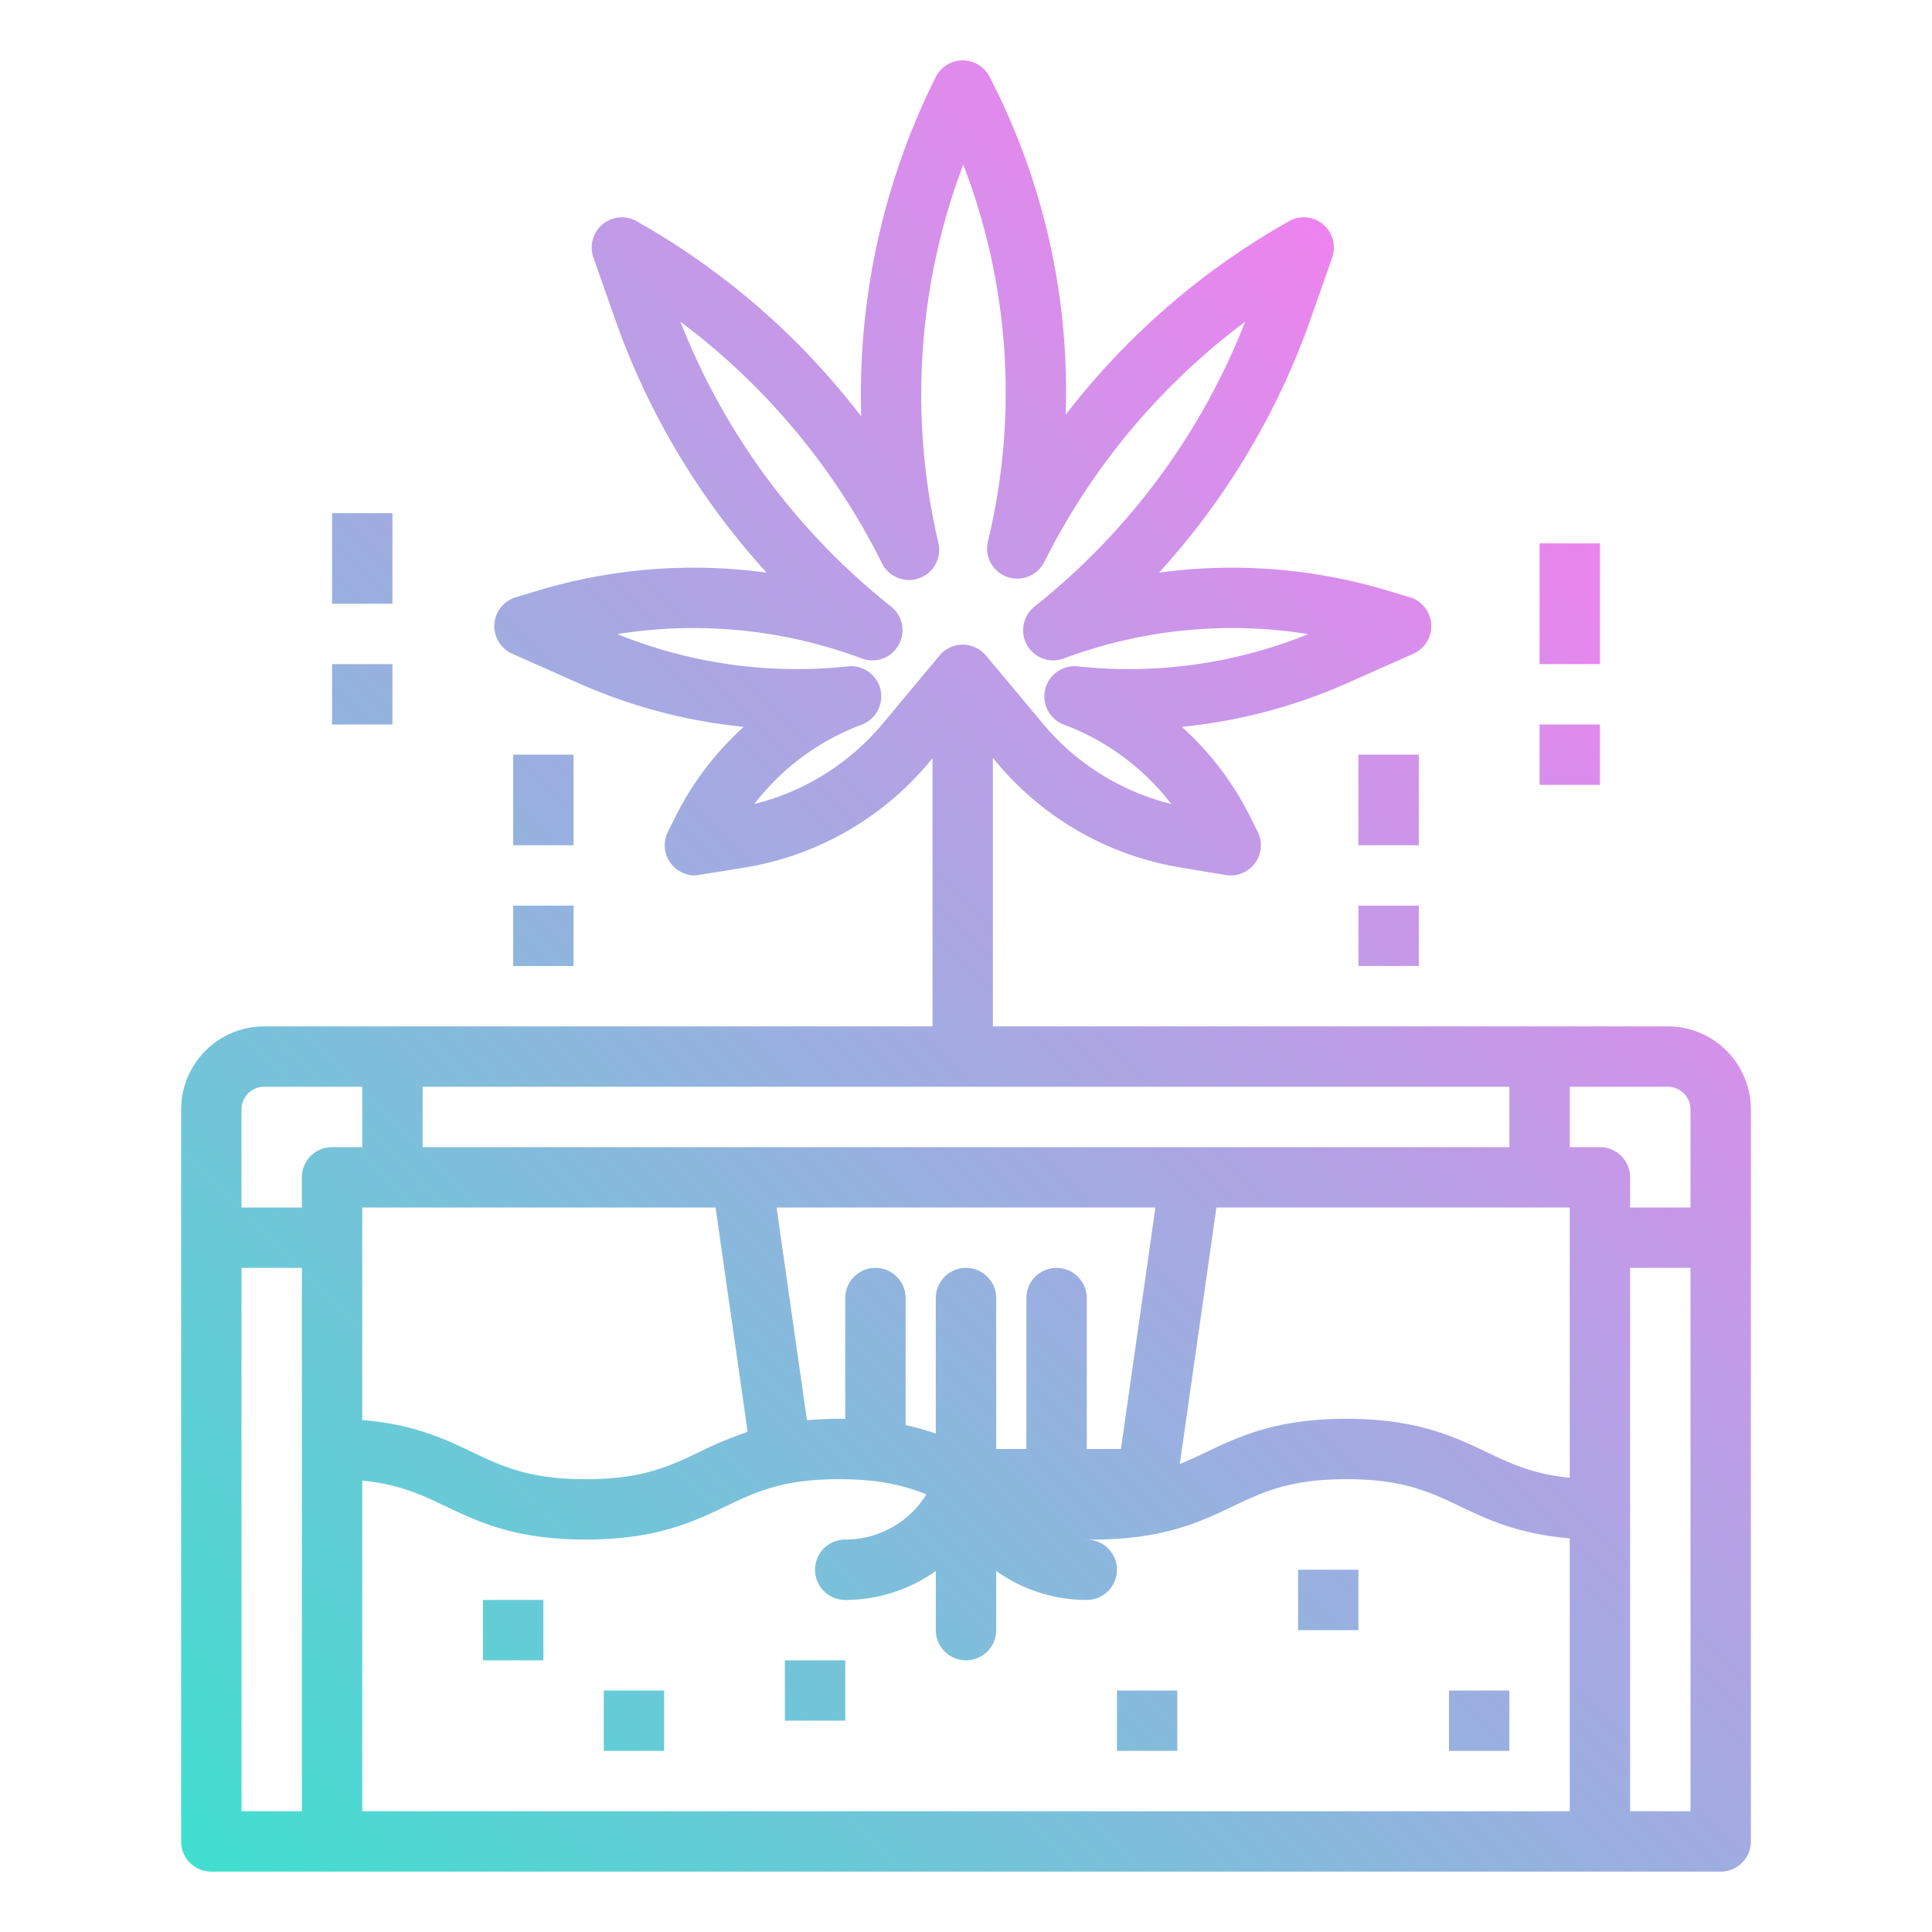 <?xml version="1.0"?>
<svg xmlns="http://www.w3.org/2000/svg" xmlns:xlink="http://www.w3.org/1999/xlink" viewBox="0 0 512 512" width="512" height="512"><defs><linearGradient id="linear-gradient" x1="71.943" y1="515.256" x2="439.211" y2="147.989" gradientUnits="userSpaceOnUse"><stop offset="0" stop-color="#41dfd0"/><stop offset="1" stop-color="#ee83ef"/></linearGradient></defs><g id="gradient"><path d="M442,272H263.123V200.868l.926,1.111a80.6,80.6,0,0,0,48.639,27.889l12.144,2.024a8,8,0,0,0,8.47-11.47l-1.99-3.979A80.431,80.431,0,0,0,313.2,192.622,142.589,142.589,0,0,0,357,181.048l17.555-7.8a8,8,0,0,0-.952-14.974l-6.217-1.864a143.121,143.121,0,0,0-60.24-4.652A196.477,196.477,0,0,0,347.362,84.43l5.687-16.185a8,8,0,0,0-11.564-9.571l-1.95,1.132A196.249,196.249,0,0,0,282.4,109.928a180.97,180.97,0,0,0-20.177-89.623,8,8,0,0,0-14.251.117,188.411,188.411,0,0,0-19.746,89.927,196.187,196.187,0,0,0-57.455-50.542l-1.949-1.132a8,8,0,0,0-11.565,9.569l5.685,16.186a196.511,196.511,0,0,0,40.215,67.326,143.121,143.121,0,0,0-60.239,4.651l-6.219,1.865a8,8,0,0,0-.95,14.974l17.555,7.8a142.548,142.548,0,0,0,43.8,11.574A80.424,80.424,0,0,0,179,216.442l-1.99,3.98A8,8,0,0,0,184.16,232c.437,0,13.459-2.133,13.459-2.133a80.594,80.594,0,0,0,48.64-27.888l.864-1.038V272H70a22.025,22.025,0,0,0-22,22V488a8,8,0,0,0,8,8H456a8,8,0,0,0,8-8V294A22.025,22.025,0,0,0,442,272ZM233.968,191.736A64.6,64.6,0,0,1,199.9,213.069a64.369,64.369,0,0,1,28.457-21.029,8,8,0,0,0-3.667-15.443,126.658,126.658,0,0,1-61.073-8.55,127.314,127.314,0,0,1,64.743,6.45,8,8,0,0,0,7.79-13.752,180.526,180.526,0,0,1-55.83-75.486,180.25,180.25,0,0,1,53.414,64.018,8,8,0,0,0,14.947-5.4,172.506,172.506,0,0,1,6.582-100.248,167.651,167.651,0,0,1,6.547,99.864,8,8,0,0,0,14.931,5.446A180.293,180.293,0,0,1,329.986,85.26a180.5,180.5,0,0,1-55.828,75.485,8,8,0,0,0,7.79,13.752,127.283,127.283,0,0,1,64.743-6.45,126.615,126.615,0,0,1-61.073,8.55,8,8,0,0,0-3.668,15.443,64.374,64.374,0,0,1,28.458,21.029,64.588,64.588,0,0,1-34.068-21.334L264.1,177.054l-2.874-3.389a8,8,0,0,0-6.1-2.826H255.1a8,8,0,0,0-6.112,2.878ZM112,288H400v16H112Zm168,48a8,8,0,0,0-8,8v40h-8V344a8,8,0,0,0-16,0v35.9a66.459,66.459,0,0,0-8-2.218V344a8,8,0,0,0-16,0v32.025c-.529-.008-1.04-.025-1.583-.025-3.095,0-5.926.139-8.568.373L205.8,320H306.2l-9.142,64H288V344A8,8,0,0,0,280,336Zm-90.368-16,8.5,59.466a99.492,99.492,0,0,0-12.75,5.311C177.239,388.653,170.21,392,155.219,392s-22.02-3.347-30.158-7.223c-7.309-3.48-15.464-7.342-29.061-8.453V320ZM80,480H64V336H80Zm0-168v8H64V294a6.006,6.006,0,0,1,6-6H96v16H88A8,8,0,0,0,80,312ZM416,480H96V392.37c9.812.97,15.643,3.738,22.182,6.853,8.638,4.114,18.43,8.777,37.037,8.777s28.4-4.663,37.038-8.777c8.139-3.875,15.168-7.223,30.16-7.223,10.613,0,17.231,1.68,23.082,4.035A25.261,25.261,0,0,1,224,408a8,8,0,0,0,0,16,41.234,41.234,0,0,0,24-7.679V432a8,8,0,0,0,16,0V416.322A41.24,41.24,0,0,0,288,424a8,8,0,0,0,0-16c-.356,0-.708-.027-1.062-.042.878.022,1.76.042,2.679.042,18.609,0,28.4-4.663,37.041-8.777C334.8,395.348,341.827,392,356.82,392s22.023,3.348,30.162,7.223c7.3,3.476,15.447,7.333,29.018,8.449Zm0-88.375c-9.785-.975-15.609-3.739-22.139-6.848C385.222,380.663,375.429,376,356.82,376s-28.4,4.663-37.041,8.777c-2.392,1.139-4.693,2.23-7.124,3.206L322.367,320H416ZM448,480H432V400.464c.009-.154.023-.307.023-.464s-.014-.31-.023-.464V336h16Zm0-160H432v-8a8,8,0,0,0-8-8h-8V288h26a6.006,6.006,0,0,1,6,6ZM128,424h16v16H128Zm32,24h16v16H160Zm48-8h16v16H208Zm88,8h16v16H296Zm48-32h16v16H344Zm40,32h16v16H384ZM152,224H136V200h16Zm-16,16h16v16H136Zm-32-80H88V136h16ZM88,176h16v16H88Zm288,48H360V200h16Zm-16,16h16v16H360Zm64-64H408V144h16Zm-16,16h16v16H408Z" style="fill:url(#linear-gradient)"/></g></svg>
